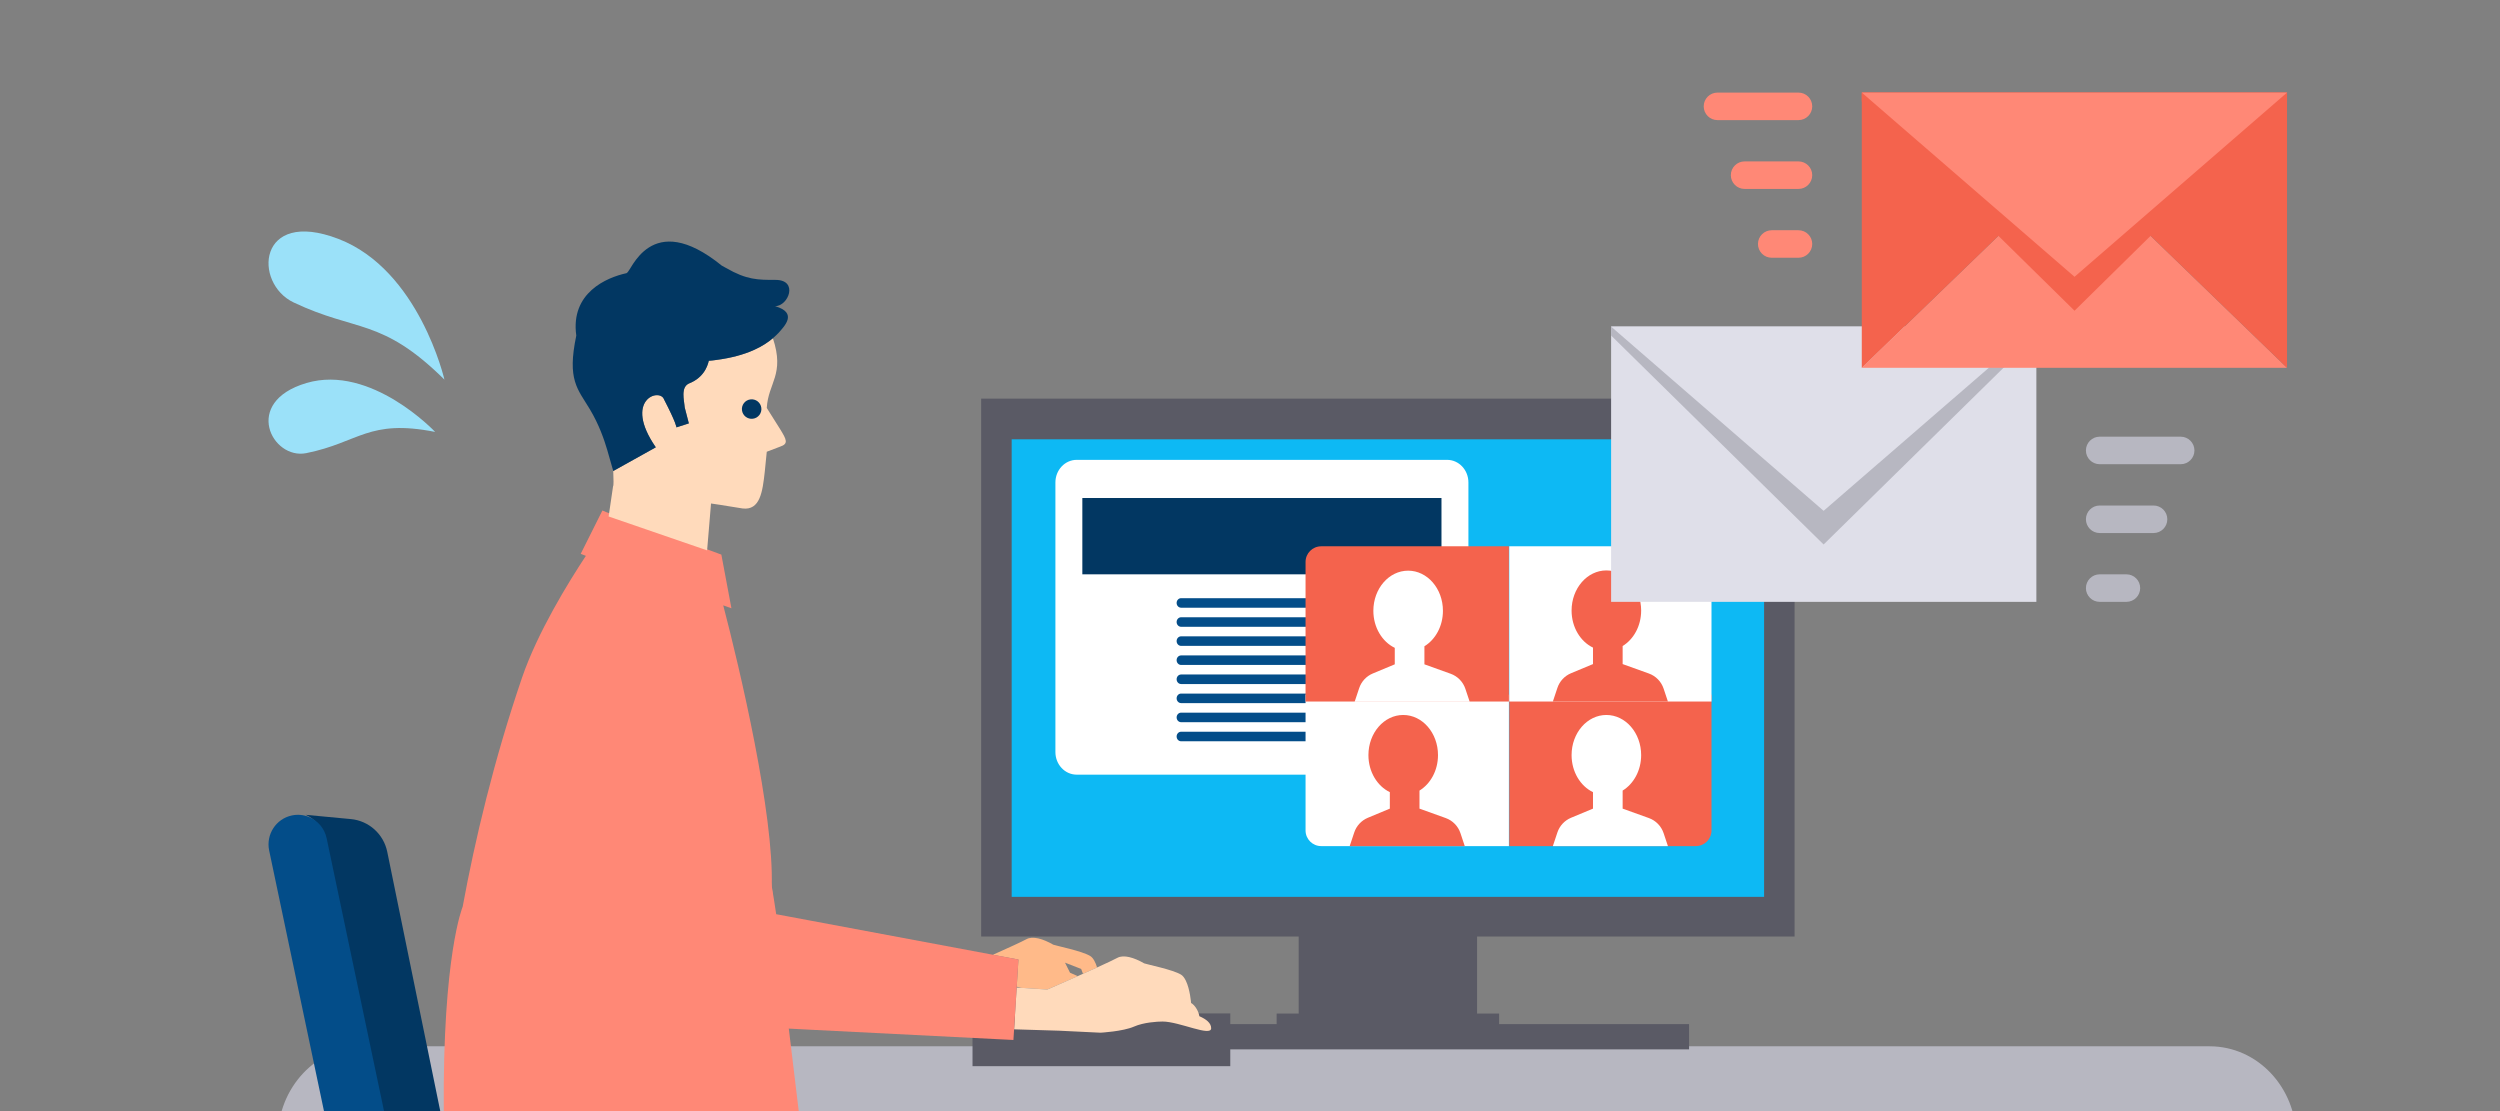 <svg width="270" height="120" viewBox="0 0 270 120" fill="none" xmlns="http://www.w3.org/2000/svg">
<rect x="0" y="0" width="270" height="120" fill="#808080" stroke="none"/>
<g clip-path="url(#clip0_12044_3535)">
<path d="M238.642 113H39.358C34.19 113 30 117.451 30 122.942V124H248V122.942C248 117.451 243.81 113 238.642 113Z" fill="#B7B7C1"/>
<path d="M34.916 90.309L43.715 132H50L41.824 92C41.433 90.081 39.838 88.644 37.895 88.461L33 88C33.946 88.391 34.689 89.229 34.916 90.309Z" fill="#023762"/>
<path d="M35.278 90.536C35.053 89.462 34.316 88.628 33.378 88.24C32.809 88.004 32.166 87.932 31.519 88.069C29.805 88.433 28.707 90.127 29.069 91.854L37.515 132H44L35.278 90.536Z" fill="#034D89"/>
<path d="M159.524 101.145H193.816V43.052H105.966V101.145H140.258V109.464H137.876V110.604H116.142V113.332H182.42V110.604H161.907V109.464H159.524V101.145ZM109.757 95.686V47.82H190.026V95.686H109.757Z" fill="#5A5A65"/>
<path d="M132.87 109.449H105.032V115.147H132.87V109.449Z" fill="#5A5A65"/>
<path d="M190.522 47.445H109.261V96.86H190.522V47.445Z" fill="#0DB9F4"/>
<path d="M156.29 49.664H116.283C115.013 49.664 113.984 50.758 113.984 52.107V81.221C113.984 82.57 115.013 83.663 116.283 83.663H156.29C157.559 83.663 158.589 82.57 158.589 81.221V52.107C158.589 50.758 157.559 49.664 156.29 49.664Z" fill="white"/>
<path d="M155.68 53.785H116.893V62.027H155.68V53.785Z" fill="#023762"/>
<path d="M153.74 64.603H127.559C127.291 64.603 127.075 64.834 127.075 65.118C127.075 65.403 127.291 65.633 127.559 65.633H153.74C154.008 65.633 154.225 65.403 154.225 65.118C154.225 64.834 154.008 64.603 153.74 64.603Z" fill="#034D89"/>
<path d="M153.74 66.664H127.559C127.291 66.664 127.075 66.894 127.075 67.179C127.075 67.464 127.291 67.694 127.559 67.694H153.74C154.008 67.694 154.225 67.464 154.225 67.179C154.225 66.894 154.008 66.664 153.74 66.664Z" fill="#034D89"/>
<path d="M153.74 68.724H127.559C127.291 68.724 127.075 68.955 127.075 69.239C127.075 69.524 127.291 69.755 127.559 69.755H153.74C154.008 69.755 154.225 69.524 154.225 69.239C154.225 68.955 154.008 68.724 153.74 68.724Z" fill="#034D89"/>
<path d="M153.74 70.785H127.559C127.291 70.785 127.075 71.015 127.075 71.3C127.075 71.585 127.291 71.815 127.559 71.815H153.74C154.008 71.815 154.225 71.585 154.225 71.3C154.225 71.015 154.008 70.785 153.74 70.785Z" fill="#034D89"/>
<path d="M153.74 72.845H127.559C127.291 72.845 127.075 73.076 127.075 73.361C127.075 73.645 127.291 73.876 127.559 73.876H153.74C154.008 73.876 154.225 73.645 154.225 73.361C154.225 73.076 154.008 72.845 153.74 72.845Z" fill="#034D89"/>
<path d="M153.74 74.906H127.559C127.291 74.906 127.075 75.136 127.075 75.421C127.075 75.706 127.291 75.936 127.559 75.936H153.74C154.008 75.936 154.225 75.706 154.225 75.421C154.225 75.136 154.008 74.906 153.74 74.906Z" fill="#034D89"/>
<path d="M153.74 76.967H127.559C127.291 76.967 127.075 77.197 127.075 77.482C127.075 77.767 127.291 77.997 127.559 77.997H153.74C154.008 77.997 154.225 77.767 154.225 77.482C154.225 77.197 154.008 76.967 153.74 76.967Z" fill="#034D89"/>
<path d="M153.74 79.027H127.559C127.291 79.027 127.075 79.258 127.075 79.542C127.075 79.827 127.291 80.058 127.559 80.058H153.74C154.008 80.058 154.225 79.827 154.225 79.542C154.225 79.258 154.008 79.027 153.74 79.027Z" fill="#034D89"/>
<path d="M163 75.026V91.379H183.153C184.086 91.379 184.842 90.623 184.842 89.69V75.026H163Z" fill="#F4634D"/>
<path d="M141.096 75.026C141.061 75.026 141.029 75.015 141 75V89.69C141 90.623 141.756 91.379 142.689 91.379H162.961V75.026H141.096Z" fill="white"/>
<path d="M142.689 59C141.756 59 141 59.756 141 60.688V75.793C141.029 75.778 141.061 75.768 141.096 75.768H162.961V59H142.689Z" fill="#F4634D"/>
<path d="M183.153 59H163V75.768H184.842V60.688C184.842 59.756 184.086 59 183.153 59Z" fill="white"/>
<path d="M178.076 88.349L175.245 87.332V85.383C176.434 84.655 177.245 83.213 177.245 81.552C177.245 79.158 175.563 77.217 173.488 77.217C171.413 77.217 169.731 79.158 169.731 81.552C169.731 83.355 170.685 84.899 172.043 85.552V87.332L169.671 88.32C168.974 88.611 168.438 89.189 168.199 89.904L167.708 91.379H180.135L179.669 89.979C179.416 89.221 178.829 88.619 178.076 88.349Z" fill="white"/>
<path d="M178.076 72.738L175.245 71.721V69.772C176.434 69.044 177.245 67.603 177.245 65.941C177.245 63.547 175.563 61.606 173.488 61.606C171.413 61.606 169.731 63.547 169.731 65.941C169.731 67.744 170.685 69.288 172.043 69.941V71.721L169.671 72.709C168.974 73 168.438 73.577 168.199 74.293L167.708 75.768H180.135L179.669 74.369C179.416 73.609 178.829 73.008 178.076 72.738Z" fill="#F4634D"/>
<path d="M156.668 72.764L153.837 71.747V69.797C155.027 69.07 155.837 67.628 155.837 65.967C155.837 63.572 154.155 61.632 152.08 61.632C150.005 61.632 148.323 63.572 148.323 65.967C148.323 67.77 149.278 69.313 150.635 69.967V71.747L148.263 72.735C147.567 73.026 147.03 73.603 146.791 74.319L146.3 75.793H158.727L158.261 74.395C158.008 73.635 157.421 73.034 156.668 72.764Z" fill="white"/>
<path d="M156.135 88.349L153.304 87.332V85.383C154.493 84.655 155.304 83.213 155.304 81.552C155.304 79.158 153.622 77.217 151.547 77.217C149.472 77.217 147.79 79.158 147.79 81.552C147.79 83.355 148.745 84.899 150.102 85.552V87.332L147.73 88.32C147.033 88.611 146.497 89.189 146.258 89.904L145.767 91.379H158.194L157.728 89.979C157.475 89.221 156.888 88.619 156.135 88.349Z" fill="#F4634D"/>
<path d="M109.81 106.563C109.898 106.591 110.066 106.634 110.288 106.688L113.11 106.869C113.11 106.869 113.306 106.784 113.62 106.647C113.9 106.524 114.277 106.359 114.721 106.163C115.221 105.943 115.799 105.688 116.396 105.423L115.562 105.052L115.019 103.966L116.765 104.645L116.963 105.17C117.483 104.938 118.002 104.705 118.486 104.485C118.321 103.949 118.08 103.45 117.734 103.242C116.829 102.7 114.114 102.157 113.755 102.027C112.634 101.38 111.529 101.066 110.856 101.433C110.341 101.714 108.797 102.417 107.238 103.114L109.993 103.63L109.81 106.563Z" fill="#FFBA89"/>
<path d="M129.532 109.751C129.426 109.117 128.996 108.516 128.637 108.322C128.637 108.322 128.527 106.855 128.072 105.919C127.932 105.63 127.762 105.387 127.549 105.258C126.644 104.715 123.929 104.173 123.57 104.043C122.449 103.396 121.343 103.082 120.671 103.449C120.317 103.641 119.48 104.033 118.486 104.485C118.002 104.705 117.483 104.938 116.963 105.17C116.773 105.255 116.584 105.339 116.396 105.423C115.799 105.688 115.221 105.943 114.721 106.163C114.277 106.359 113.9 106.524 113.62 106.647C113.306 106.784 113.11 106.869 113.11 106.869L110.288 106.688L109.804 106.657L109.646 109.175L109.522 111.167L114.384 111.315L118.851 111.532C118.851 111.532 121.268 111.401 122.481 110.869C123.511 110.417 124.966 110.326 125.558 110.326C127.367 110.326 130.806 112.005 130.806 111.05C130.806 110.488 130.273 110.072 129.532 109.751Z" fill="#FFDABB"/>
<path d="M87.711 132C86.285 120.12 83.344 95.837 83.345 95.788C83.605 87.942 79.899 72.223 78.11 65.379L78.995 65.697L77.907 59.897L65.464 55.305L65.058 55.133L62.717 59.815L63.274 60.032C61.388 62.888 58.048 68.306 56.378 73.193C53.336 82.095 51.287 90.746 49.969 97.923C49.969 97.923 47.793 103.123 47.928 119.987V132H87.711Z" fill="#FF8876"/>
<path d="M107.237 103.114L87.545 99.429L85.023 98.957L83.829 98.734C83.829 98.734 79.157 66.138 72.259 64.884C65.957 63.738 64.621 72.632 65.014 81.275C65.192 85.18 66.986 96.083 68.242 103.357C68.943 107.416 72.366 110.444 76.48 110.652L87.73 111.22L109.45 112.317L109.521 111.168L109.646 109.176L109.803 106.657L109.809 106.563L109.992 103.63L107.237 103.114Z" fill="#FF8876"/>
<path d="M76.55 38.965C76.51 39.14 76.451 39.344 76.359 39.561C76.314 39.67 76.26 39.782 76.197 39.895C76.166 39.952 76.133 40.009 76.097 40.066C75.771 40.578 75.245 41.093 74.395 41.422C73.949 41.637 73.82 42.072 73.811 42.559C73.806 42.802 73.832 43.058 73.863 43.306C73.879 43.43 73.896 43.552 73.911 43.669C73.926 43.786 73.94 43.899 73.949 44.004L74.395 45.726L73.057 46.157C73.057 46.157 73.057 45.726 71.719 43.143C71.273 41.852 67.258 43.143 70.827 48.309L66.231 50.87C66.268 51.816 66.283 52.433 66.21 52.526L65.731 55.779L76.368 59.441L76.791 54.377C76.791 54.377 78.296 54.592 80.194 54.913C82.1 55.152 82.358 53.082 82.596 50.937L82.811 48.788L84.245 48.241C85.177 47.93 84.961 47.498 84.245 46.334L82.811 44.058C82.967 41.319 84.777 40.469 83.473 36.527C82.541 37.319 80.774 38.437 77.32 38.88C77.022 38.949 76.767 38.976 76.55 38.965Z" fill="#FFDABB"/>
<path d="M81.313 45.223C81.89 45.149 82.297 44.621 82.223 44.044C82.149 43.468 81.621 43.06 81.044 43.135C80.467 43.209 80.06 43.736 80.134 44.313C80.209 44.89 80.736 45.297 81.313 45.223Z" fill="#023762"/>
<path d="M83.708 33.068C85.158 33.068 86.262 30.229 83.763 30.229C81.835 30.229 80.641 30.229 78.41 28.938C78.257 28.849 78.105 28.767 77.953 28.688C70.223 22.423 68.134 29.455 67.705 29.455H67.734C67.706 29.472 67.679 29.488 67.652 29.505C65.523 29.968 61.593 31.618 62.239 36.243C61.23 41.044 62.379 41.99 63.69 44.175C64.703 45.863 65.25 47.474 65.585 48.606L66.232 50.869L70.827 48.309C67.259 43.143 71.273 41.852 71.719 43.143C73.057 45.726 73.057 46.156 73.057 46.156L74.395 45.726L73.949 44.004C73.94 43.899 73.927 43.786 73.911 43.669C73.896 43.552 73.879 43.43 73.863 43.306C73.832 43.058 73.806 42.801 73.811 42.558C73.812 42.497 73.815 42.437 73.82 42.379C73.857 41.966 74.005 41.61 74.395 41.421C75.246 41.093 75.771 40.578 76.097 40.066C76.133 40.008 76.166 39.952 76.198 39.895C76.26 39.782 76.314 39.67 76.36 39.561C76.451 39.344 76.511 39.14 76.55 38.965C76.817 38.941 77.072 38.911 77.32 38.88C80.774 38.436 82.541 37.319 83.473 36.527C83.729 36.309 83.923 36.116 84.07 35.968C84.644 35.296 86.246 33.793 83.708 33.068Z" fill="#023762"/>
<g clip-path="url(#clip1_12044_3535)">
<path d="M48 41C48 41 45.268 29.14 36.537 25.797C27.807 22.454 27.322 30.583 31.714 32.665C38.529 35.901 41.217 34.301 48 41Z" fill="#9BE1F9"/>
<path d="M46.997 46.648C46.997 46.648 40.073 39.306 33.101 41.364C26.125 43.423 29.386 49.678 33.07 48.94C38.791 47.794 39.785 45.217 47 46.648H46.997Z" fill="#9BE1F9"/>
</g>
<path d="M219.928 35.275H174V65H219.928V35.275Z" fill="#DFDFE9"/>
<path d="M219.928 36.235V35.275H174V36.235L196.95 58.805L219.928 36.235Z" fill="#B7B7C1"/>
<path d="M219.928 35.275H174L196.95 55.169L219.928 35.275Z" fill="#DFDFE9"/>
<path d="M194.234 10H185.486C184.666 10 184 10.665 184 11.486C184 12.307 184.666 12.973 185.486 12.973H194.234C195.055 12.973 195.721 12.307 195.721 11.486C195.721 10.665 195.055 10 194.234 10Z" fill="#FF8876"/>
<path d="M194.234 17.432H188.417C187.596 17.432 186.93 18.098 186.93 18.919C186.93 19.74 187.596 20.405 188.417 20.405H194.234C195.055 20.405 195.721 19.74 195.721 18.919C195.721 18.098 195.055 17.432 194.234 17.432Z" fill="#FF8876"/>
<path d="M194.234 24.865H191.347C190.526 24.865 189.86 25.53 189.86 26.351C189.86 27.172 190.526 27.838 191.347 27.838H194.234C195.055 27.838 195.721 27.172 195.721 26.351C195.721 25.53 195.055 24.865 194.234 24.865Z" fill="#FF8876"/>
<path d="M235.514 47.162H226.766C225.945 47.162 225.279 47.828 225.279 48.649C225.279 49.47 225.945 50.135 226.766 50.135H235.514C236.335 50.135 237 49.47 237 48.649C237 47.828 236.335 47.162 235.514 47.162Z" fill="#B7B7C1"/>
<path d="M232.584 54.595H226.766C225.945 54.595 225.279 55.26 225.279 56.081C225.279 56.902 225.945 57.568 226.766 57.568H232.584C233.404 57.568 234.07 56.902 234.07 56.081C234.07 55.26 233.404 54.595 232.584 54.595Z" fill="#B7B7C1"/>
<path d="M229.653 62.027H226.766C225.945 62.027 225.279 62.693 225.279 63.514C225.279 64.334 225.945 65 226.766 65H229.653C230.474 65 231.14 64.334 231.14 63.514C231.14 62.693 230.474 62.027 229.653 62.027Z" fill="#B7B7C1"/>
<path d="M224.05 17.533L201.072 39.725H247L224.05 17.533Z" fill="#FF8876"/>
<path d="M224.05 17.533L247 39.725V10H201.072V39.725L224.05 17.533Z" fill="#F4634D"/>
<path d="M247 10.96V10H201.072V10.96L224.05 33.559L247 10.96Z" fill="#F4634D"/>
<path d="M247 10H201.072L224.05 29.894L247 10Z" fill="#FF8876"/>
</g>
<defs>
<clipPath id="clip0_12044_3535">
<rect width="270" height="120" fill="white"/>
</clipPath>
<clipPath id="clip1_12044_3535">
<rect width="26" height="38" fill="white" transform="matrix(-1 0 0 1 48 13)"/>
</clipPath>
</defs>
</svg>

